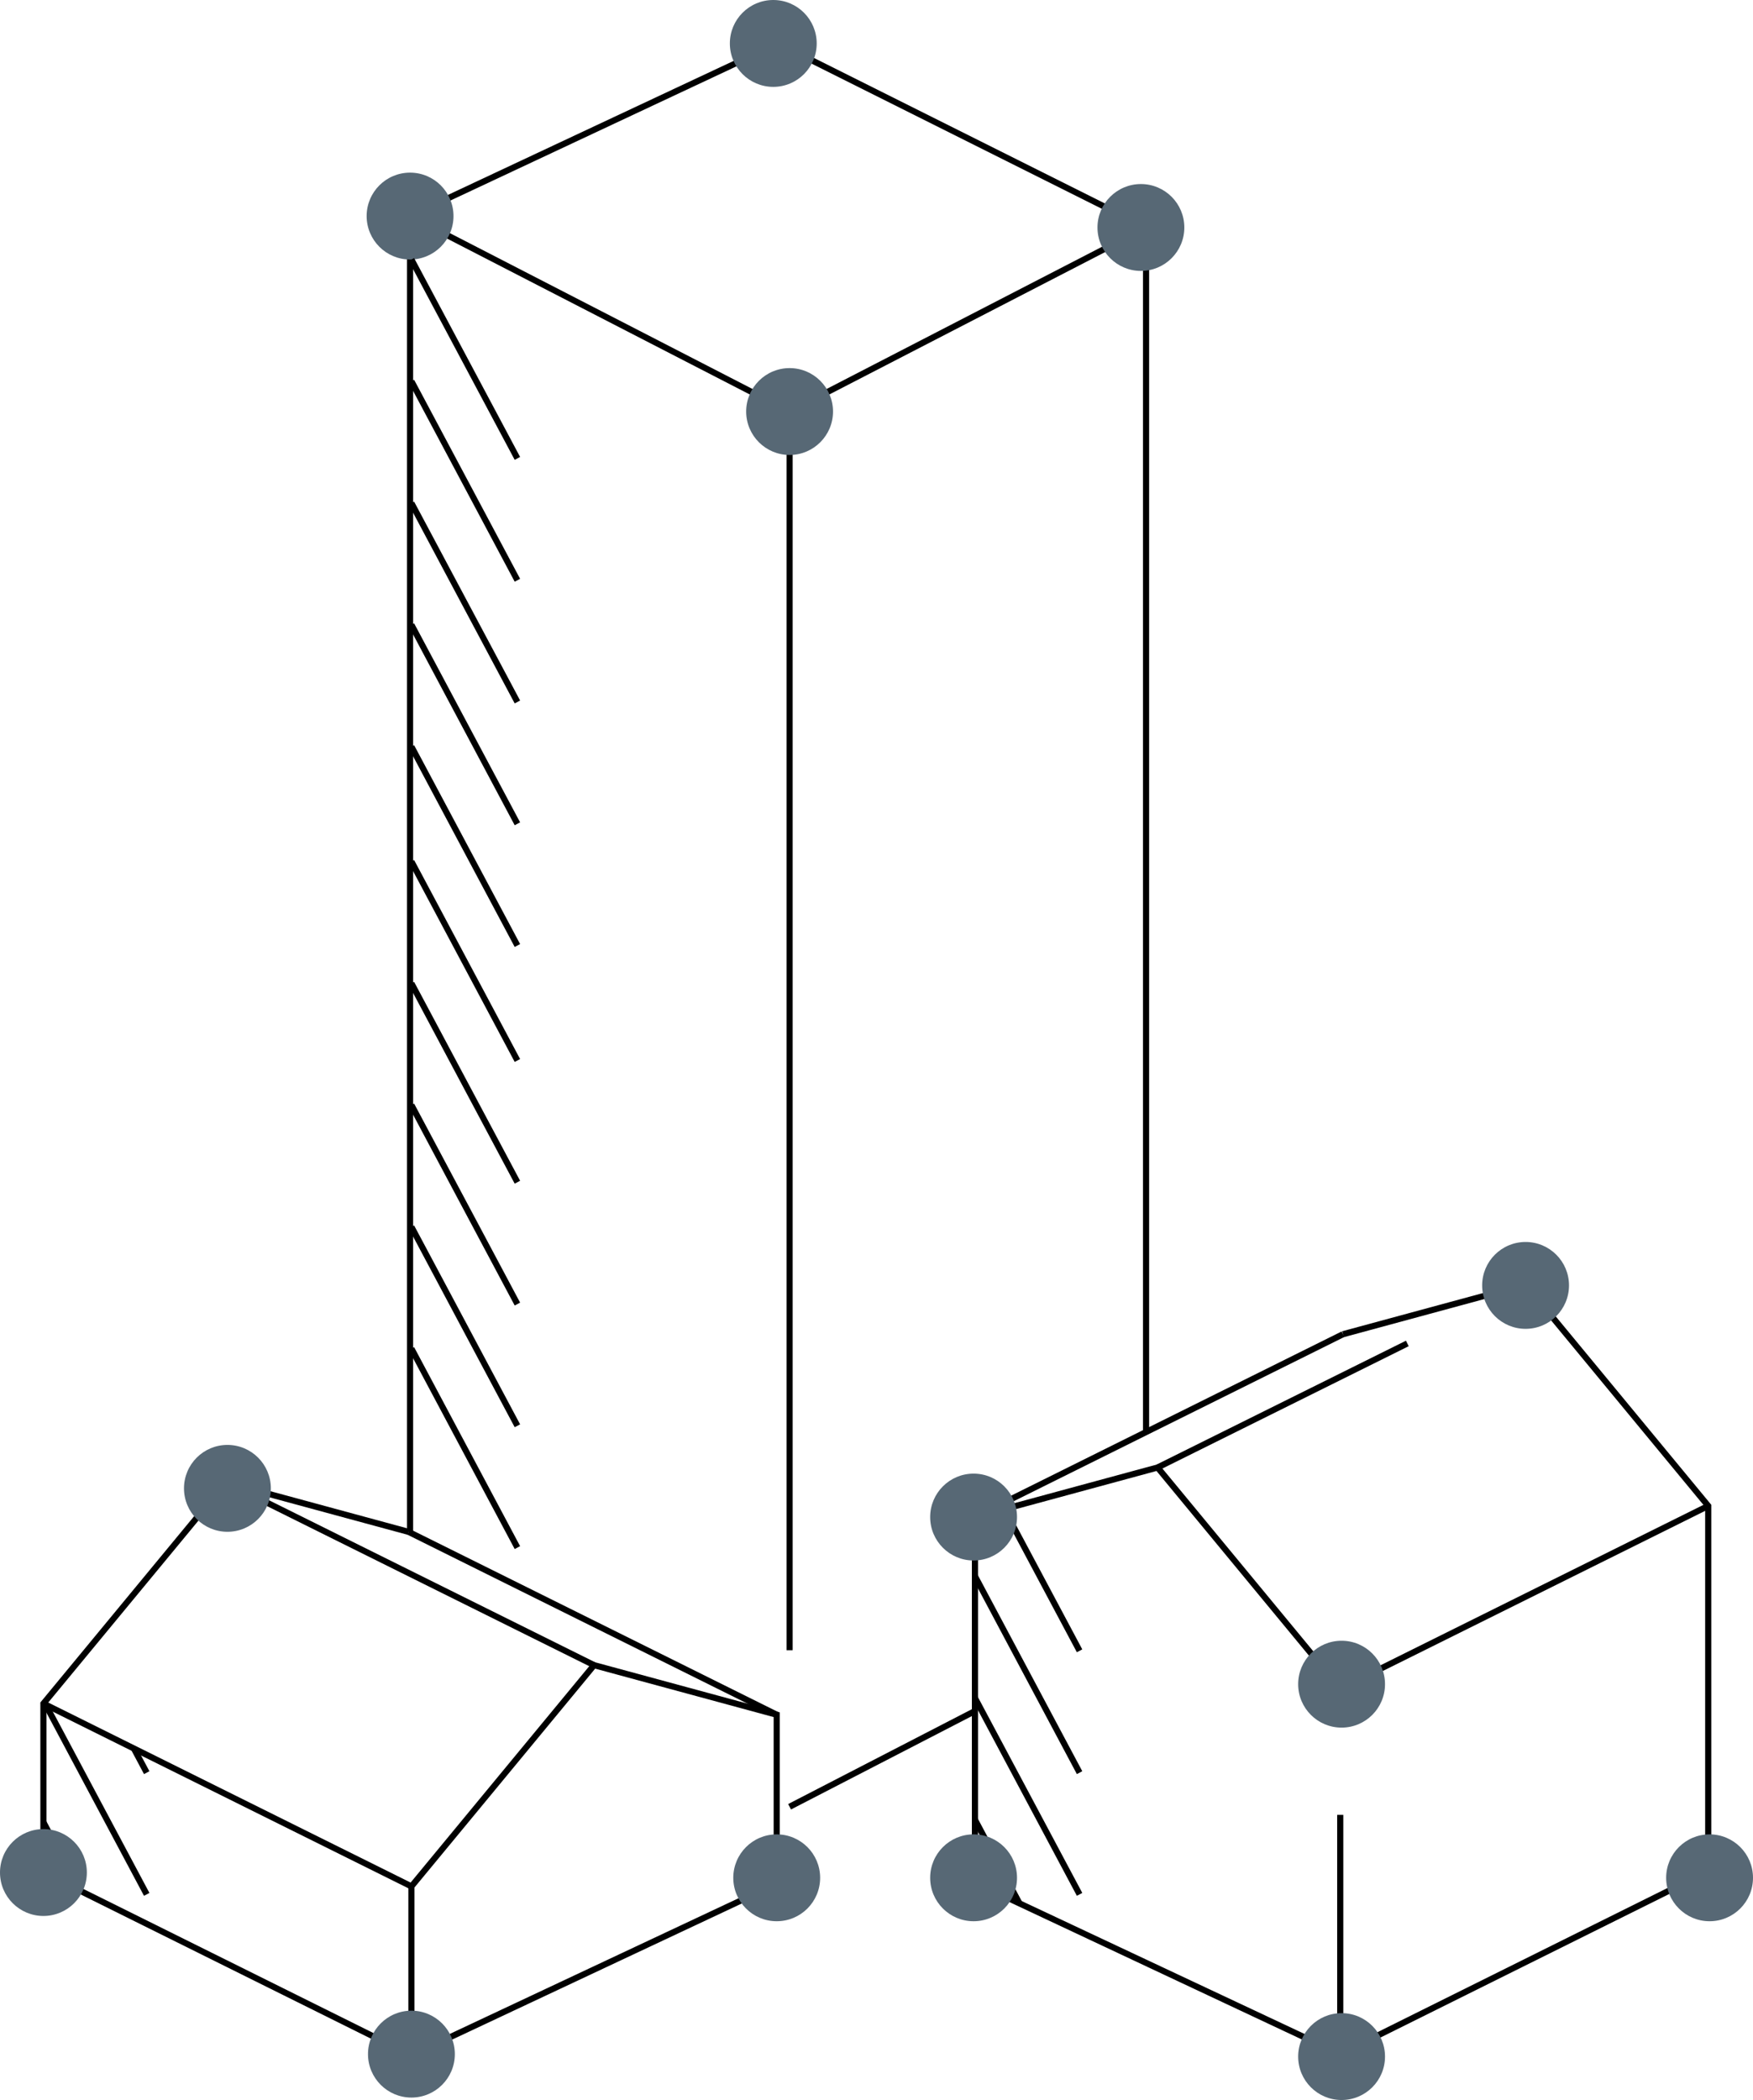 <?xml version="1.0" encoding="UTF-8"?>
<svg xmlns="http://www.w3.org/2000/svg" xmlns:xlink="http://www.w3.org/1999/xlink" id="Layer_2" data-name="Layer 2" viewBox="0 0 142.91 171.15">
  <defs>
    <style>
      .cls-1 {
        clip-path: url(#clippath);
      }

      .cls-2, .cls-3 {
        stroke-width: 0px;
      }

      .cls-2, .cls-4 {
        fill: none;
      }

      .cls-5 {
        clip-path: url(#clippath-1);
      }

      .cls-3 {
        fill: #576875;
      }

      .cls-4 {
        stroke: #000;
        stroke-miterlimit: 10;
        stroke-width: .5px;
      }
    </style>
    <clipPath id="clippath">
      <polygon class="cls-2" points="109.37 147.91 109.37 167.41 79.59 153.42 79.59 123.64 94.48 119.6 109.37 137.63 109.37 147.91"></polygon>
    </clipPath>
    <clipPath id="clippath-1">
      <path class="cls-2" d="M3.43,138.84v13.78s30,14.9,30,14.9v-13.78s-30-14.9-30-14.9Z"></path>
    </clipPath>
  </defs>
  <g id="Layer_1-2" data-name="Layer 1">
    <g>
      <g>
        <polyline class="cls-4" points="109.26 147.91 109.26 167.41 79.48 153.42 79.48 123.64 94.37 119.6 109.26 137.63"></polyline>
        <polyline class="cls-4" points="109.48 108.74 124.37 104.7 139.26 122.73 139.26 152.5"></polyline>
        <line class="cls-4" x1="79.48" y1="123.64" x2="109.48" y2="108.74"></line>
        <line class="cls-4" x1="94.37" y1="119.6" x2="114.73" y2="109.49"></line>
        <line class="cls-4" x1="109.26" y1="137.63" x2="139.26" y2="122.73"></line>
        <line class="cls-4" x1="109.26" y1="167.41" x2="139.26" y2="152.5"></line>
      </g>
      <polyline class="cls-4" points="93.43 116.71 93.43 18.54 63.43 3.54 33.43 17.61"></polyline>
      <g class="cls-1">
        <g>
          <line class="cls-4" x1="79.37" y1="158.03" x2="88.01" y2="174.24"></line>
          <line class="cls-4" x1="79.37" y1="148.1" x2="88.01" y2="164.32"></line>
          <line class="cls-4" x1="79.37" y1="138.18" x2="88.01" y2="154.39"></line>
          <line class="cls-4" x1="79.37" y1="128.25" x2="88.01" y2="144.47"></line>
          <line class="cls-4" x1="79.37" y1="118.33" x2="88.01" y2="134.54"></line>
        </g>
      </g>
      <line class="cls-4" x1="64.37" y1="33.54" x2="93.43" y2="18.54"></line>
      <line class="cls-4" x1="64.37" y1="147.25" x2="79.48" y2="139.45"></line>
      <polyline class="cls-4" points="33.43 124.85 33.43 17.61 64.37 33.54 64.37 134.49"></polyline>
      <circle class="cls-3" cx="79.37" cy="153.04" r="3.54"></circle>
      <circle class="cls-3" cx="79.37" cy="123.64" r="3.54"></circle>
      <circle class="cls-3" cx="109.37" cy="167.61" r="3.54"></circle>
      <circle class="cls-3" cx="109.37" cy="137.26" r="3.54"></circle>
      <circle class="cls-3" cx="139.37" cy="153.04" r="3.54"></circle>
      <circle class="cls-3" cx="124.37" cy="104.76" r="3.54"></circle>
      <circle class="cls-3" cx="33.43" cy="17.61" r="3.54"></circle>
      <circle class="cls-3" cx="63.04" cy="3.54" r="3.54"></circle>
      <circle class="cls-3" cx="93.01" cy="18.54" r="3.54"></circle>
      <circle class="cls-3" cx="64.37" cy="33.54" r="3.54"></circle>
      <g>
        <line class="cls-4" x1="33.54" y1="109.91" x2="42.18" y2="126.13"></line>
        <line class="cls-4" x1="33.54" y1="99.99" x2="42.18" y2="116.2"></line>
        <line class="cls-4" x1="33.54" y1="90.06" x2="42.18" y2="106.28"></line>
        <line class="cls-4" x1="33.54" y1="80.14" x2="42.18" y2="96.35"></line>
        <line class="cls-4" x1="33.54" y1="70.21" x2="42.18" y2="86.43"></line>
      </g>
      <g>
        <line class="cls-4" x1="33.54" y1="60.85" x2="42.18" y2="77.06"></line>
        <line class="cls-4" x1="33.54" y1="50.92" x2="42.18" y2="67.14"></line>
        <line class="cls-4" x1="33.54" y1="41" x2="42.18" y2="57.21"></line>
        <line class="cls-4" x1="33.54" y1="31.07" x2="42.18" y2="47.29"></line>
        <line class="cls-4" x1="33.54" y1="21.15" x2="42.18" y2="37.36"></line>
      </g>
      <g>
        <polygon class="cls-4" points="33.54 167.51 63.32 153.52 63.32 139.75 48.43 135.71 33.54 153.74 33.54 167.51"></polygon>
        <polyline class="cls-4" points="33.32 124.85 18.43 120.81 3.54 138.84 3.54 152.61"></polyline>
        <line class="cls-4" x1="63.32" y1="139.75" x2="33.32" y2="124.85"></line>
        <line class="cls-4" x1="48.43" y1="135.71" x2="18.43" y2="120.81"></line>
        <line class="cls-4" x1="33.54" y1="153.74" x2="3.54" y2="138.84"></line>
        <line class="cls-4" x1="33.54" y1="167.51" x2="3.54" y2="152.61"></line>
      </g>
      <circle class="cls-3" cx="18.54" cy="121.3" r="3.54"></circle>
      <g class="cls-5">
        <g>
          <line class="cls-4" x1="3.32" y1="158.03" x2="11.96" y2="174.24"></line>
          <line class="cls-4" x1="3.32" y1="148.1" x2="11.96" y2="164.32"></line>
          <line class="cls-4" x1="3.32" y1="138.18" x2="11.96" y2="154.39"></line>
          <line class="cls-4" x1="3.32" y1="128.25" x2="11.96" y2="144.47"></line>
          <line class="cls-4" x1="3.32" y1="118.33" x2="11.96" y2="134.54"></line>
        </g>
      </g>
      <circle class="cls-3" cx="33.54" cy="167.41" r="3.54"></circle>
      <circle class="cls-3" cx="3.54" cy="152.61" r="3.54"></circle>
      <circle class="cls-3" cx="63.32" cy="153.04" r="3.54"></circle>
    </g>
  </g>
</svg>
